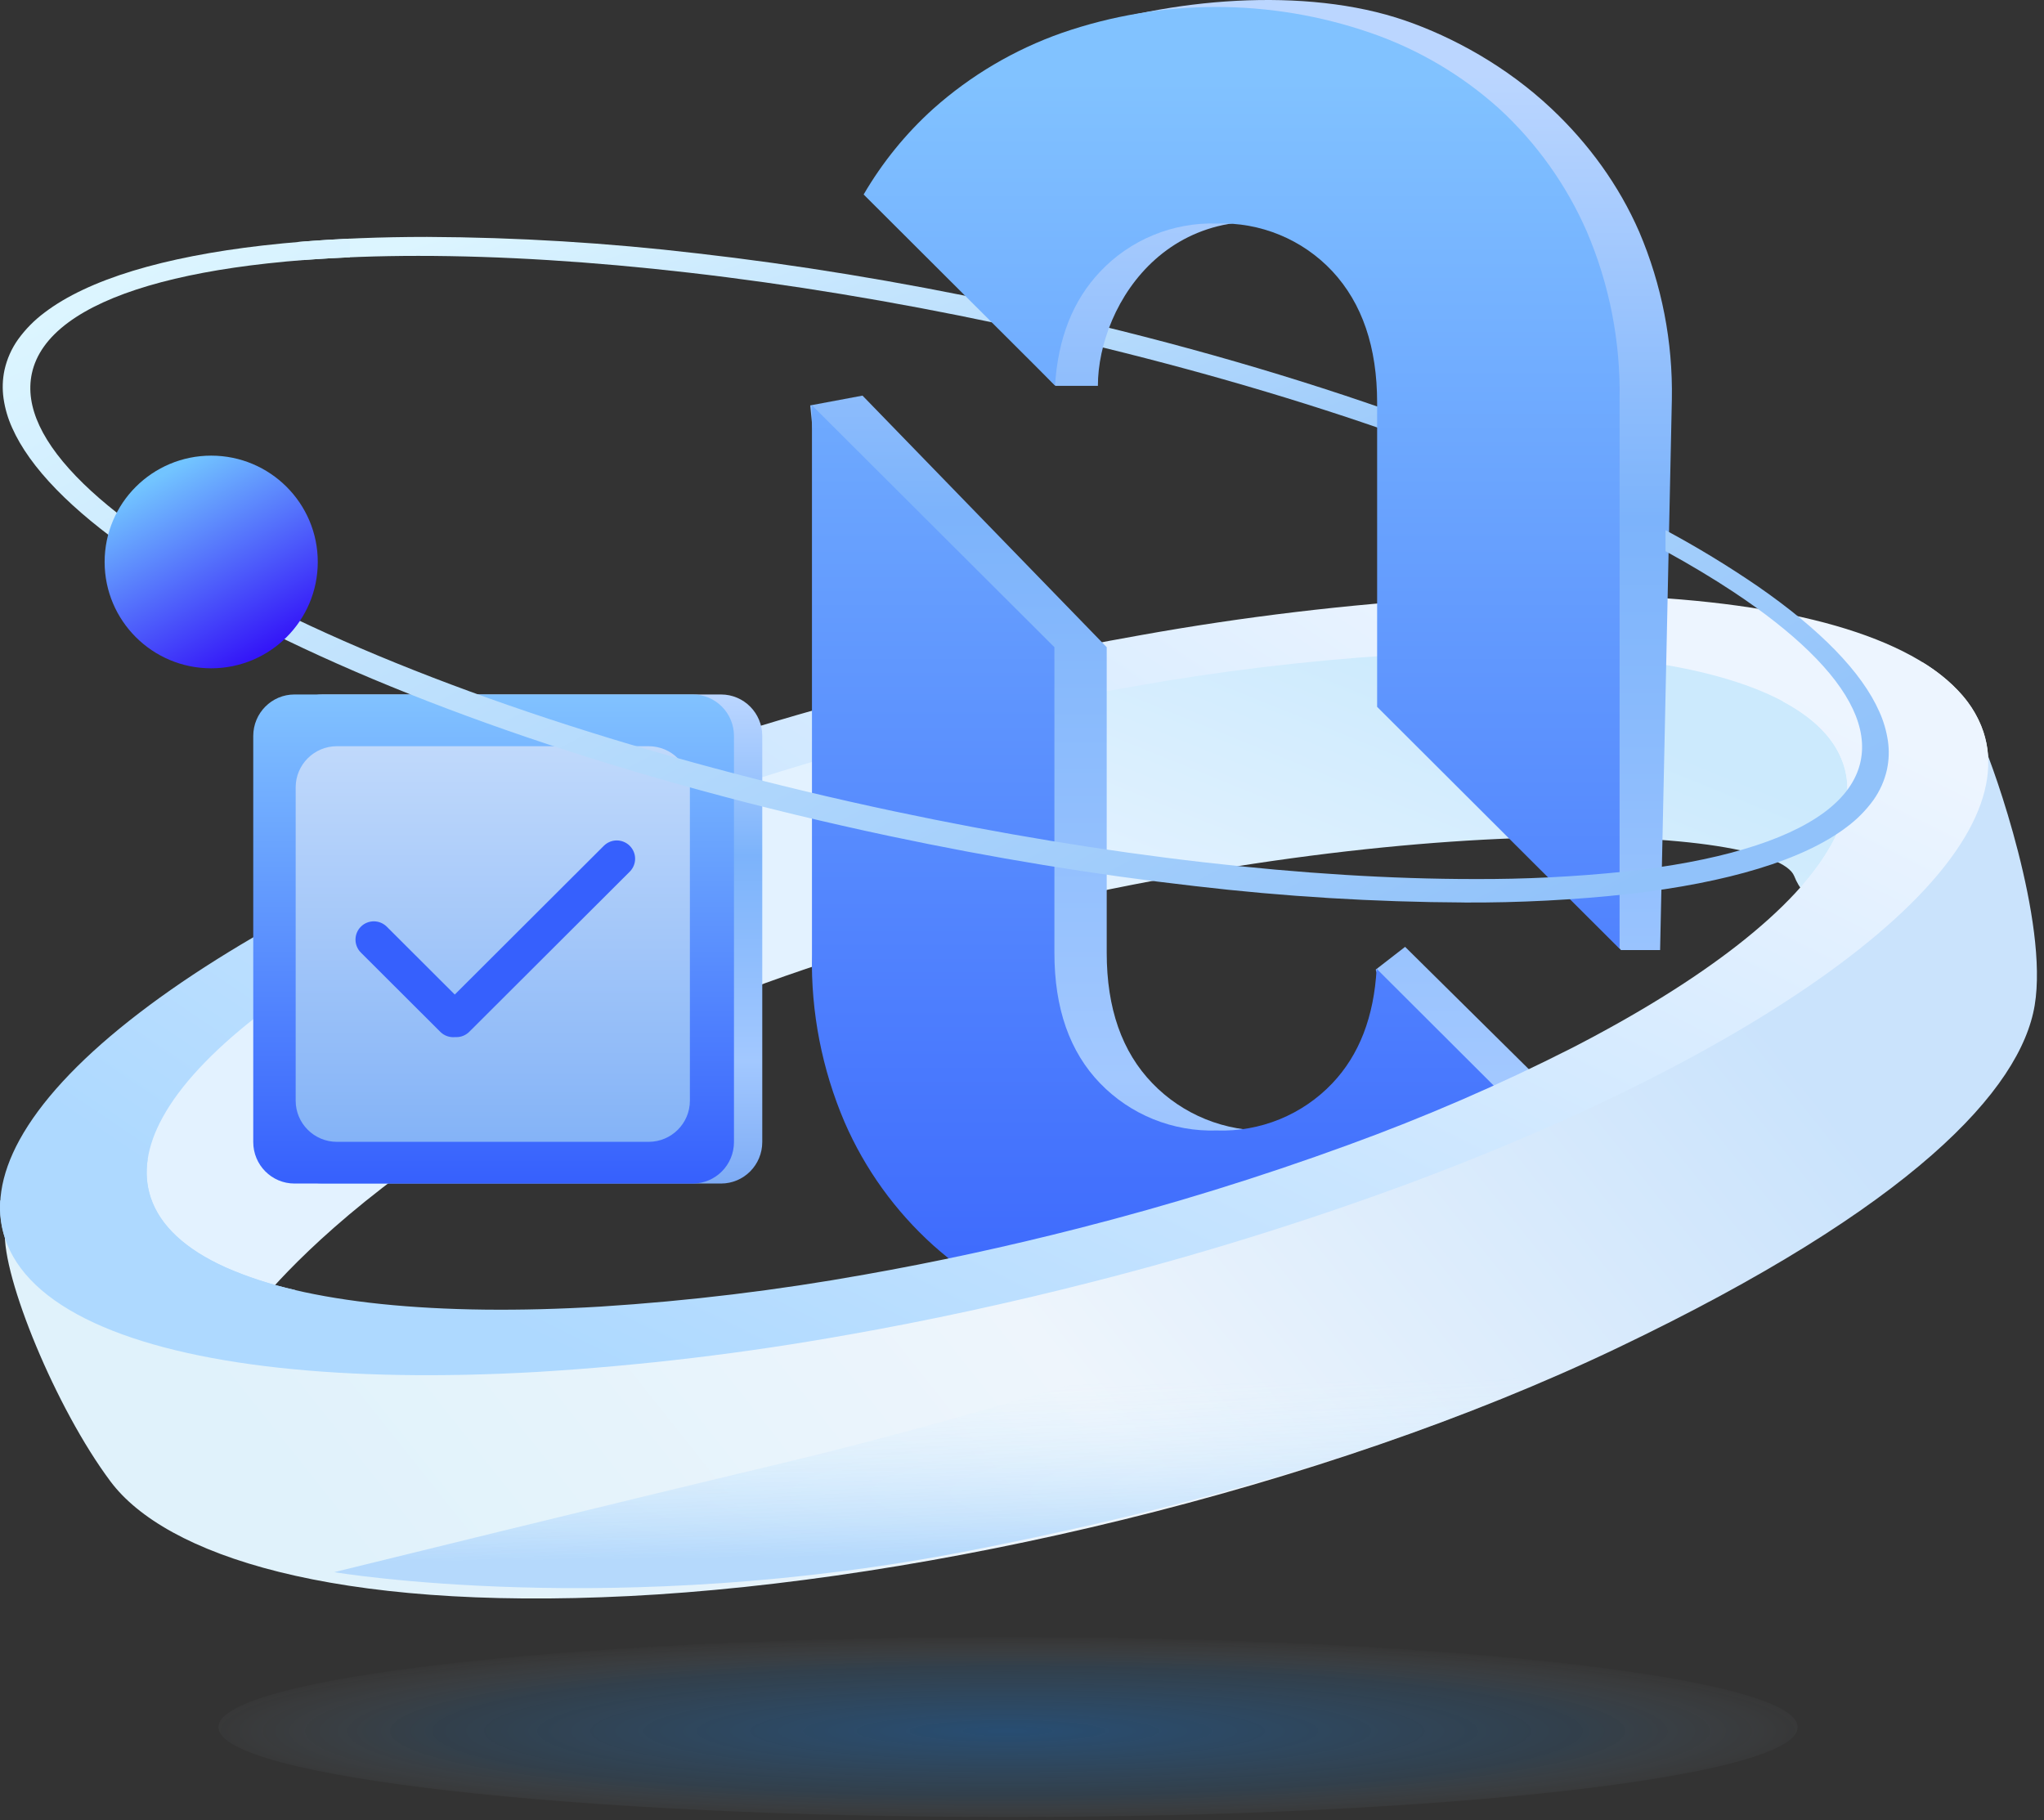 <svg width="137" height="122" viewBox="0 0 137 122" fill="none" xmlns="http://www.w3.org/2000/svg">
<rect x="0" y="0" width="137" height="122" fill="#333333" stroke="none"/>
<path d="M120.49 115.761C120.49 119.089 96.794 121.786 67.565 121.786C38.336 121.786 14.641 119.089 14.641 115.761C14.641 112.432 38.334 109.732 67.565 109.732C96.797 109.732 120.49 112.432 120.49 115.761Z" fill="url(#paint0_radial_784_1477)"/>
<path d="M16.966 87.873C16.966 87.873 28.76 71.617 61.255 62.734C93.748 53.855 118.947 55.405 120.26 58.723C121.573 62.038 125.259 60.267 125.259 60.267C125.259 60.267 129.621 51.489 124.433 46.752C119.12 44.055 89.95 40.082 68.523 45.96C53.994 49.945 36.286 55.192 23.87 61.785C18.015 64.896 14.381 69.446 10.909 72.214C1.7 80.705 16.966 87.876 16.966 87.876V87.873Z" fill="url(#paint1_linear_784_1477)"/>
<path d="M8.467 89.531C7.702 89.263 6.979 88.971 6.312 88.662C3.099 87.177 1.09 85.267 0.336 82.988C-0.321 80.994 0.006 78.778 1.31 76.399C2.703 73.863 5.176 71.174 8.669 68.409C12.115 65.682 16.468 62.944 21.608 60.272C26.808 57.567 32.685 54.995 39.087 52.627C45.961 50.097 52.963 47.925 60.065 46.117C65.54 44.716 71.051 43.524 76.442 42.573C83.334 41.336 90.297 40.505 97.288 40.08C103.73 39.715 109.558 39.812 114.605 40.366C119.7 40.925 123.859 41.94 126.963 43.374C130.176 44.859 132.186 46.769 132.939 49.046C133.599 51.04 133.271 53.256 131.965 55.635C131.837 55.871 131.694 56.112 131.546 56.35L120.897 59.22C121.609 58.407 122.237 57.522 122.765 56.58C123.825 54.643 124.096 52.84 123.559 51.221C122.936 49.332 121.245 47.757 118.532 46.533C115.913 45.352 112.398 44.53 108.085 44.083C103.814 43.642 98.876 43.583 93.413 43.91C87.48 44.287 81.573 45.002 75.72 46.054C70.996 46.887 66.161 47.931 61.353 49.162C55.245 50.717 49.222 52.579 43.301 54.743C38.163 56.609 33.141 58.784 28.269 61.259C23.849 63.534 20.113 65.857 17.164 68.162C14.174 70.5 12.065 72.768 10.897 74.9C9.834 76.837 9.566 78.64 10.101 80.256C10.726 82.145 12.415 83.723 15.127 84.945C16.634 85.601 18.199 86.112 19.806 86.466L8.467 89.522V89.531Z" fill="url(#paint2_linear_784_1477)"/>
<path d="M110.016 34.678H107.212C96.519 29.547 82.202 24.936 66.903 21.691C59.856 20.197 52.881 19.046 46.166 18.274C39.679 17.529 33.578 17.15 28.035 17.15H28.03C25.347 17.15 22.794 17.244 20.439 17.421L19.925 16.222C22.612 15.995 25.538 15.879 28.62 15.879C34.668 15.906 40.71 16.274 46.717 16.98C53.362 17.736 60.252 18.867 67.192 20.338C71.473 21.246 75.726 22.275 79.831 23.399C83.831 24.491 87.74 25.687 91.452 26.95C95.095 28.189 98.581 29.509 101.819 30.869C104.755 32.102 107.515 33.384 110.02 34.676L110.016 34.678Z" fill="url(#paint3_linear_784_1477)"/>
<path d="M73.587 25.859C73.587 20.394 78.625 12.086 89.283 15.742C90.653 16.212 91.823 17.127 92.808 18.18C94.808 20.331 95.807 23.266 95.807 26.99V47.374L108.641 63.679H111.269L112.057 26.767C112.127 22.914 111.383 19.088 109.87 15.54C108.509 12.416 106.482 9.634 103.995 7.289C100.973 4.439 97.373 2.48 94.183 1.379C87.483 -0.937 78.313 -0.113 71.614 2.203C68.43 3.322 65.502 5.05 62.989 7.289C61.139 8.958 59.569 10.897 58.322 13.035L70.74 25.861H73.589L73.587 25.859Z" fill="url(#paint4_linear_784_1477)"/>
<path d="M94.182 63.459L92.209 64.989C92.209 64.989 94.376 70.954 92.805 72.609C91.813 73.653 90.61 74.475 89.274 75.02C87.938 75.565 86.5 75.822 85.055 75.772C83.601 75.817 82.156 75.561 80.809 75.016C79.462 74.471 78.247 73.651 77.241 72.609C75.2 70.499 74.178 67.584 74.178 63.863V43.379L57.81 26.516L54.306 27.172L57.928 63.986C57.853 67.838 58.6 71.667 60.115 75.213C61.478 78.351 63.503 81.164 66.052 83.464C68.562 85.705 71.493 87.435 74.676 88.55C81.376 90.866 88.666 90.866 95.365 88.55C98.558 87.451 101.491 85.721 103.99 83.464C105.812 81.786 107.362 79.849 108.595 77.72L94.175 63.459H94.182Z" fill="url(#paint5_linear_784_1477)"/>
<path d="M70.715 25.835C70.913 22.668 71.919 20.122 73.739 18.206C74.736 17.148 75.949 16.315 77.296 15.758C78.643 15.202 80.095 14.937 81.554 14.982C83.001 14.932 84.444 15.191 85.779 15.745C87.117 16.297 88.319 17.13 89.304 18.183C91.304 20.334 92.303 23.269 92.303 26.993V47.377L108.553 63.591V26.768C108.623 22.915 107.879 19.089 106.366 15.541C105.005 12.416 103.005 9.605 100.491 7.29C97.99 5.035 95.057 3.305 91.866 2.204C85.167 -0.112 77.876 -0.112 71.177 2.204C67.994 3.323 65.065 5.051 62.553 7.29C60.703 8.958 59.133 10.897 57.886 13.036L70.715 25.837V25.835Z" fill="url(#paint6_linear_784_1477)"/>
<path d="M92.269 64.925C92.094 68.142 91.106 70.705 89.299 72.608C88.307 73.652 87.103 74.474 85.768 75.019C84.432 75.564 82.994 75.821 81.549 75.771C80.095 75.816 78.65 75.559 77.303 75.015C75.956 74.47 74.74 73.65 73.735 72.608C71.694 70.499 70.672 67.583 70.672 63.862V43.378L54.422 27.164V63.987C54.347 67.84 55.093 71.668 56.609 75.214C57.972 78.352 59.997 81.165 62.546 83.465C65.056 85.706 67.987 87.436 71.17 88.551C77.869 90.867 85.16 90.867 91.859 88.551C95.052 87.452 97.985 85.722 100.484 83.465C102.306 81.787 103.856 79.851 105.089 77.721L92.264 64.925H92.269Z" fill="url(#paint7_linear_784_1477)"/>
<path d="M0.332 82.507C0.136 85.561 3.729 94.375 7.404 99.29C11.077 104.204 22.223 107.98 42.168 106.976C62.113 105.973 88.511 99.849 108.384 90.358C128.256 80.87 135.437 72.998 136.375 67.388C137.312 61.78 133.64 51.429 132.916 49.855C132.195 48.282 122.162 62.856 122.162 62.856L106.502 72.653L73.825 85.613L36.39 91.16L12.843 89.16C12.843 89.16 0.53 79.451 0.332 82.505V82.507Z" fill="url(#paint8_linear_784_1477)"/>
<path d="M22.4 105.373C22.4 105.373 41.556 100.653 52.431 98.069C63.306 95.485 97.054 86.254 112.958 76.879C128.861 67.506 132.081 69.064 134.53 67.924C135.688 69.74 133.064 74.958 133.064 74.958C133.064 74.958 125.271 81.849 114.039 87.604C102.809 93.358 88.621 99.322 64.939 103.941C41.258 108.559 22.403 105.373 22.403 105.373H22.4Z" fill="url(#paint9_linear_784_1477)"/>
<path d="M56.829 89.462C49.934 90.7 42.974 91.531 35.983 91.955C29.541 92.321 23.713 92.223 18.666 91.669C13.569 91.11 9.412 90.096 6.305 88.661C3.092 87.173 1.083 85.266 0.33 82.987C0.064 82.174 -0.043 81.316 0.016 80.46L9.896 77.692C9.757 78.552 9.826 79.436 10.094 80.264C10.72 82.153 12.411 83.729 15.121 84.951C17.742 86.131 21.256 86.955 25.57 87.403C29.844 87.843 34.779 87.902 40.243 87.575C46.175 87.198 52.082 86.483 57.935 85.432C62.661 84.599 67.495 83.552 72.303 82.324C78.41 80.768 84.436 78.906 90.355 76.743C95.493 74.876 100.513 72.701 105.385 70.227C109.804 67.951 113.542 65.629 116.492 63.322C119.482 60.983 121.591 58.717 122.758 56.585C123.821 54.649 124.09 52.846 123.555 51.227C123.006 49.57 121.632 48.148 119.468 47.002L128.836 44.377C129.815 44.961 130.698 45.687 131.46 46.532C132.118 47.265 132.616 48.121 132.935 49.05C133.592 51.043 133.265 53.259 131.961 55.639C130.57 58.177 128.092 60.863 124.602 63.628C121.156 66.355 116.803 69.094 111.665 71.766C106.466 74.468 100.588 77.04 94.187 79.411C87.312 81.94 80.311 84.113 73.209 85.92C67.736 87.321 62.224 88.513 56.831 89.464L56.829 89.462Z" fill="url(#paint10_linear_784_1477)"/>
<path d="M21.632 46.547H48.328C49.855 46.547 51.091 47.791 51.091 49.328V76.545C51.091 78.082 49.855 79.326 48.328 79.326H21.632C20.107 79.326 18.869 78.082 18.869 76.545V49.328C18.869 47.791 20.107 46.547 21.632 46.547Z" fill="url(#paint11_linear_784_1477)"/>
<path d="M19.736 46.547H46.433C47.957 46.547 49.195 47.791 49.195 49.328V76.545C49.195 78.082 47.957 79.326 46.433 79.326H19.736C18.212 79.326 16.974 78.082 16.974 76.545V49.328C16.974 47.791 18.212 46.547 19.736 46.547Z" fill="url(#paint12_linear_784_1477)"/>
<path d="M22.583 50.014H43.475C45.004 50.014 46.24 51.249 46.24 52.772V73.772C46.24 75.296 45.002 76.531 43.475 76.531H22.583C21.056 76.531 19.818 75.296 19.818 73.772V52.772C19.818 51.249 21.056 50.014 22.583 50.014Z" fill="url(#paint13_linear_784_1477)"/>
<path d="M30.481 69.513C30.119 69.542 29.764 69.413 29.509 69.156L24.187 63.845C23.957 63.616 23.827 63.303 23.827 62.978C23.827 62.653 23.957 62.34 24.187 62.111C24.416 61.881 24.73 61.752 25.056 61.752C25.381 61.752 25.693 61.881 25.925 62.111L30.481 66.659L40.47 56.691C40.7 56.462 41.012 56.33 41.337 56.33C41.663 56.33 41.977 56.459 42.209 56.691C42.439 56.92 42.569 57.231 42.569 57.556C42.569 57.881 42.439 58.194 42.209 58.423L31.455 69.154C31.225 69.383 30.911 69.515 30.585 69.513C30.549 69.513 30.517 69.513 30.481 69.51V69.513Z" fill="#3660FD"/>
<path d="M98.16 60.489C92.111 60.461 86.07 60.093 80.062 59.387C73.418 58.631 66.53 57.501 59.587 56.029C55.307 55.121 51.056 54.093 46.949 52.969C42.946 51.877 39.037 50.68 35.328 49.418C31.684 48.178 28.196 46.859 24.96 45.501C21.756 44.155 18.771 42.754 16.088 41.342C13.623 40.061 11.239 38.633 8.947 37.069C6.872 35.631 5.131 34.196 3.777 32.804C2.396 31.386 1.399 29.996 0.815 28.674C0.53 28.046 0.334 27.383 0.237 26.699C0.148 26.07 0.168 25.428 0.3 24.806C0.464 24.063 0.774 23.362 1.215 22.744C1.711 22.058 2.312 21.45 2.992 20.946C4.433 19.849 6.424 18.909 8.911 18.151C11.352 17.408 14.277 16.836 17.601 16.455C19.426 16.246 21.392 16.089 23.449 15.996V17.245C21.499 17.327 19.638 17.465 17.915 17.656C14.868 17.992 12.192 18.494 9.964 19.15C7.696 19.817 5.882 20.648 4.571 21.618C3.224 22.615 2.405 23.763 2.134 25.037C1.663 27.244 2.828 29.728 5.595 32.421C6.924 33.715 8.626 35.052 10.654 36.396C12.898 37.863 15.223 39.2 17.622 40.402C28.54 45.944 43.567 50.907 59.938 54.379C66.985 55.873 73.964 57.024 80.675 57.794C87.162 58.541 93.263 58.917 98.808 58.917C102.188 58.933 105.562 58.765 108.923 58.416C111.97 58.08 114.646 57.578 116.876 56.919C119.145 56.252 120.958 55.421 122.269 54.451C123.614 53.455 124.435 52.306 124.706 51.032C125.175 48.825 124.012 46.341 121.247 43.651C119.916 42.356 118.214 41.019 116.187 39.675C114.821 38.771 113.29 37.852 111.631 36.941V35.534C113.763 36.678 115.834 37.938 117.83 39.305C119.905 40.742 121.646 42.177 123 43.569C124.381 44.988 125.378 46.377 125.962 47.699C126.247 48.328 126.44 48.991 126.54 49.674C126.629 50.305 126.609 50.946 126.477 51.568C126.315 52.31 126.001 53.012 125.562 53.629C125.064 54.315 124.465 54.921 123.782 55.428C122.342 56.524 120.353 57.464 117.866 58.22C115.424 58.965 112.5 59.537 109.176 59.919C105.517 60.318 101.839 60.509 98.16 60.491V60.489Z" fill="url(#paint14_linear_784_1477)"/>
<path d="M21.299 37.666C21.299 41.603 18.099 44.793 14.156 44.793C10.212 44.793 7.013 41.603 7.013 37.666C7.013 33.729 10.212 30.539 14.156 30.539C18.099 30.539 21.299 33.731 21.299 37.666Z" fill="url(#paint15_linear_784_1477)"/>
<defs>
<radialGradient id="paint0_radial_784_1477" cx="0" cy="0" r="1" gradientUnits="userSpaceOnUse" gradientTransform="translate(67.532 116.021) scale(56.819 6.468)">
<stop stop-color="#117FEC" stop-opacity="0.34"/>
<stop offset="0.67" stop-color="#2B93EE" stop-opacity="0.13"/>
<stop offset="1" stop-color="white" stop-opacity="0"/>
</radialGradient>
<linearGradient id="paint1_linear_784_1477" x1="79.448" y1="36.937" x2="70.544" y2="58.936" gradientUnits="userSpaceOnUse">
<stop stop-color="#CCEAFD"/>
<stop offset="1" stop-color="#E3F2FF"/>
</linearGradient>
<linearGradient id="paint2_linear_784_1477" x1="90.161" y1="31.214" x2="43.197" y2="100.999" gradientUnits="userSpaceOnUse">
<stop stop-color="#EDF5FF"/>
<stop offset="1" stop-color="#AED9FF"/>
</linearGradient>
<linearGradient id="paint3_linear_784_1477" x1="59.078" y1="6.581" x2="70.319" y2="42.735" gradientUnits="userSpaceOnUse">
<stop stop-color="#DCF5FF"/>
<stop offset="1" stop-color="#91C2FA"/>
</linearGradient>
<linearGradient id="paint4_linear_784_1477" x1="85.192" y1="4.962" x2="85.192" y2="95.213" gradientUnits="userSpaceOnUse">
<stop stop-color="#BBD6FF"/>
<stop offset="0.33" stop-color="#7CB3FB"/>
<stop offset="0.75" stop-color="#A2C8FF"/>
<stop offset="1" stop-color="#7EACF5"/>
</linearGradient>
<linearGradient id="paint5_linear_784_1477" x1="81.453" y1="4.512" x2="81.453" y2="94.896" gradientUnits="userSpaceOnUse">
<stop stop-color="#BBD6FF"/>
<stop offset="0.33" stop-color="#7CB3FB"/>
<stop offset="0.75" stop-color="#A2C8FF"/>
<stop offset="1" stop-color="#7EACF5"/>
</linearGradient>
<linearGradient id="paint6_linear_784_1477" x1="83.222" y1="5.385" x2="83.222" y2="94.849" gradientUnits="userSpaceOnUse">
<stop stop-color="#81C2FF"/>
<stop offset="1" stop-color="#3660FD"/>
</linearGradient>
<linearGradient id="paint7_linear_784_1477" x1="79.758" y1="5.386" x2="79.758" y2="94.85" gradientUnits="userSpaceOnUse">
<stop stop-color="#81C2FF"/>
<stop offset="1" stop-color="#3660FD"/>
</linearGradient>
<linearGradient id="paint8_linear_784_1477" x1="27.327" y1="109.589" x2="103.008" y2="49.435" gradientUnits="userSpaceOnUse">
<stop stop-color="#E0F2FB"/>
<stop offset="0.47" stop-color="#EEF5FC"/>
<stop offset="1" stop-color="#CAE3FC"/>
</linearGradient>
<linearGradient id="paint9_linear_784_1477" x1="78.668" y1="92.629" x2="78.785" y2="104.12" gradientUnits="userSpaceOnUse">
<stop stop-color="#E3F5FF" stop-opacity="0"/>
<stop offset="1" stop-color="#B5D9FC"/>
</linearGradient>
<linearGradient id="paint10_linear_784_1477" x1="51.382" y1="97.468" x2="85.273" y2="28.93" gradientUnits="userSpaceOnUse">
<stop stop-color="#AED9FF"/>
<stop offset="1" stop-color="#EDF5FF"/>
</linearGradient>
<linearGradient id="paint11_linear_784_1477" x1="34.98" y1="46.547" x2="34.98" y2="79.326" gradientUnits="userSpaceOnUse">
<stop stop-color="#BBD6FF"/>
<stop offset="0.33" stop-color="#7CB3FB"/>
<stop offset="0.75" stop-color="#A2C8FF"/>
<stop offset="1" stop-color="#7EACF5"/>
</linearGradient>
<linearGradient id="paint12_linear_784_1477" x1="33.084" y1="46.547" x2="33.084" y2="79.326" gradientUnits="userSpaceOnUse">
<stop stop-color="#81C2FF"/>
<stop offset="1" stop-color="#3660FD"/>
</linearGradient>
<linearGradient id="paint13_linear_784_1477" x1="33.03" y1="50.014" x2="33.03" y2="76.533" gradientUnits="userSpaceOnUse">
<stop stop-color="#C0D9FB"/>
<stop offset="1" stop-color="#84B3F7"/>
</linearGradient>
<linearGradient id="paint14_linear_784_1477" x1="43.353" y1="0.15" x2="81.957" y2="73.755" gradientUnits="userSpaceOnUse">
<stop stop-color="#DCF5FF"/>
<stop offset="1" stop-color="#91C2FA"/>
</linearGradient>
<linearGradient id="paint15_linear_784_1477" x1="10.845" y1="31.845" x2="17.58" y2="43.746" gradientUnits="userSpaceOnUse">
<stop stop-color="#72C4FF"/>
<stop offset="1" stop-color="#3416F8"/>
</linearGradient>
</defs>
</svg>
